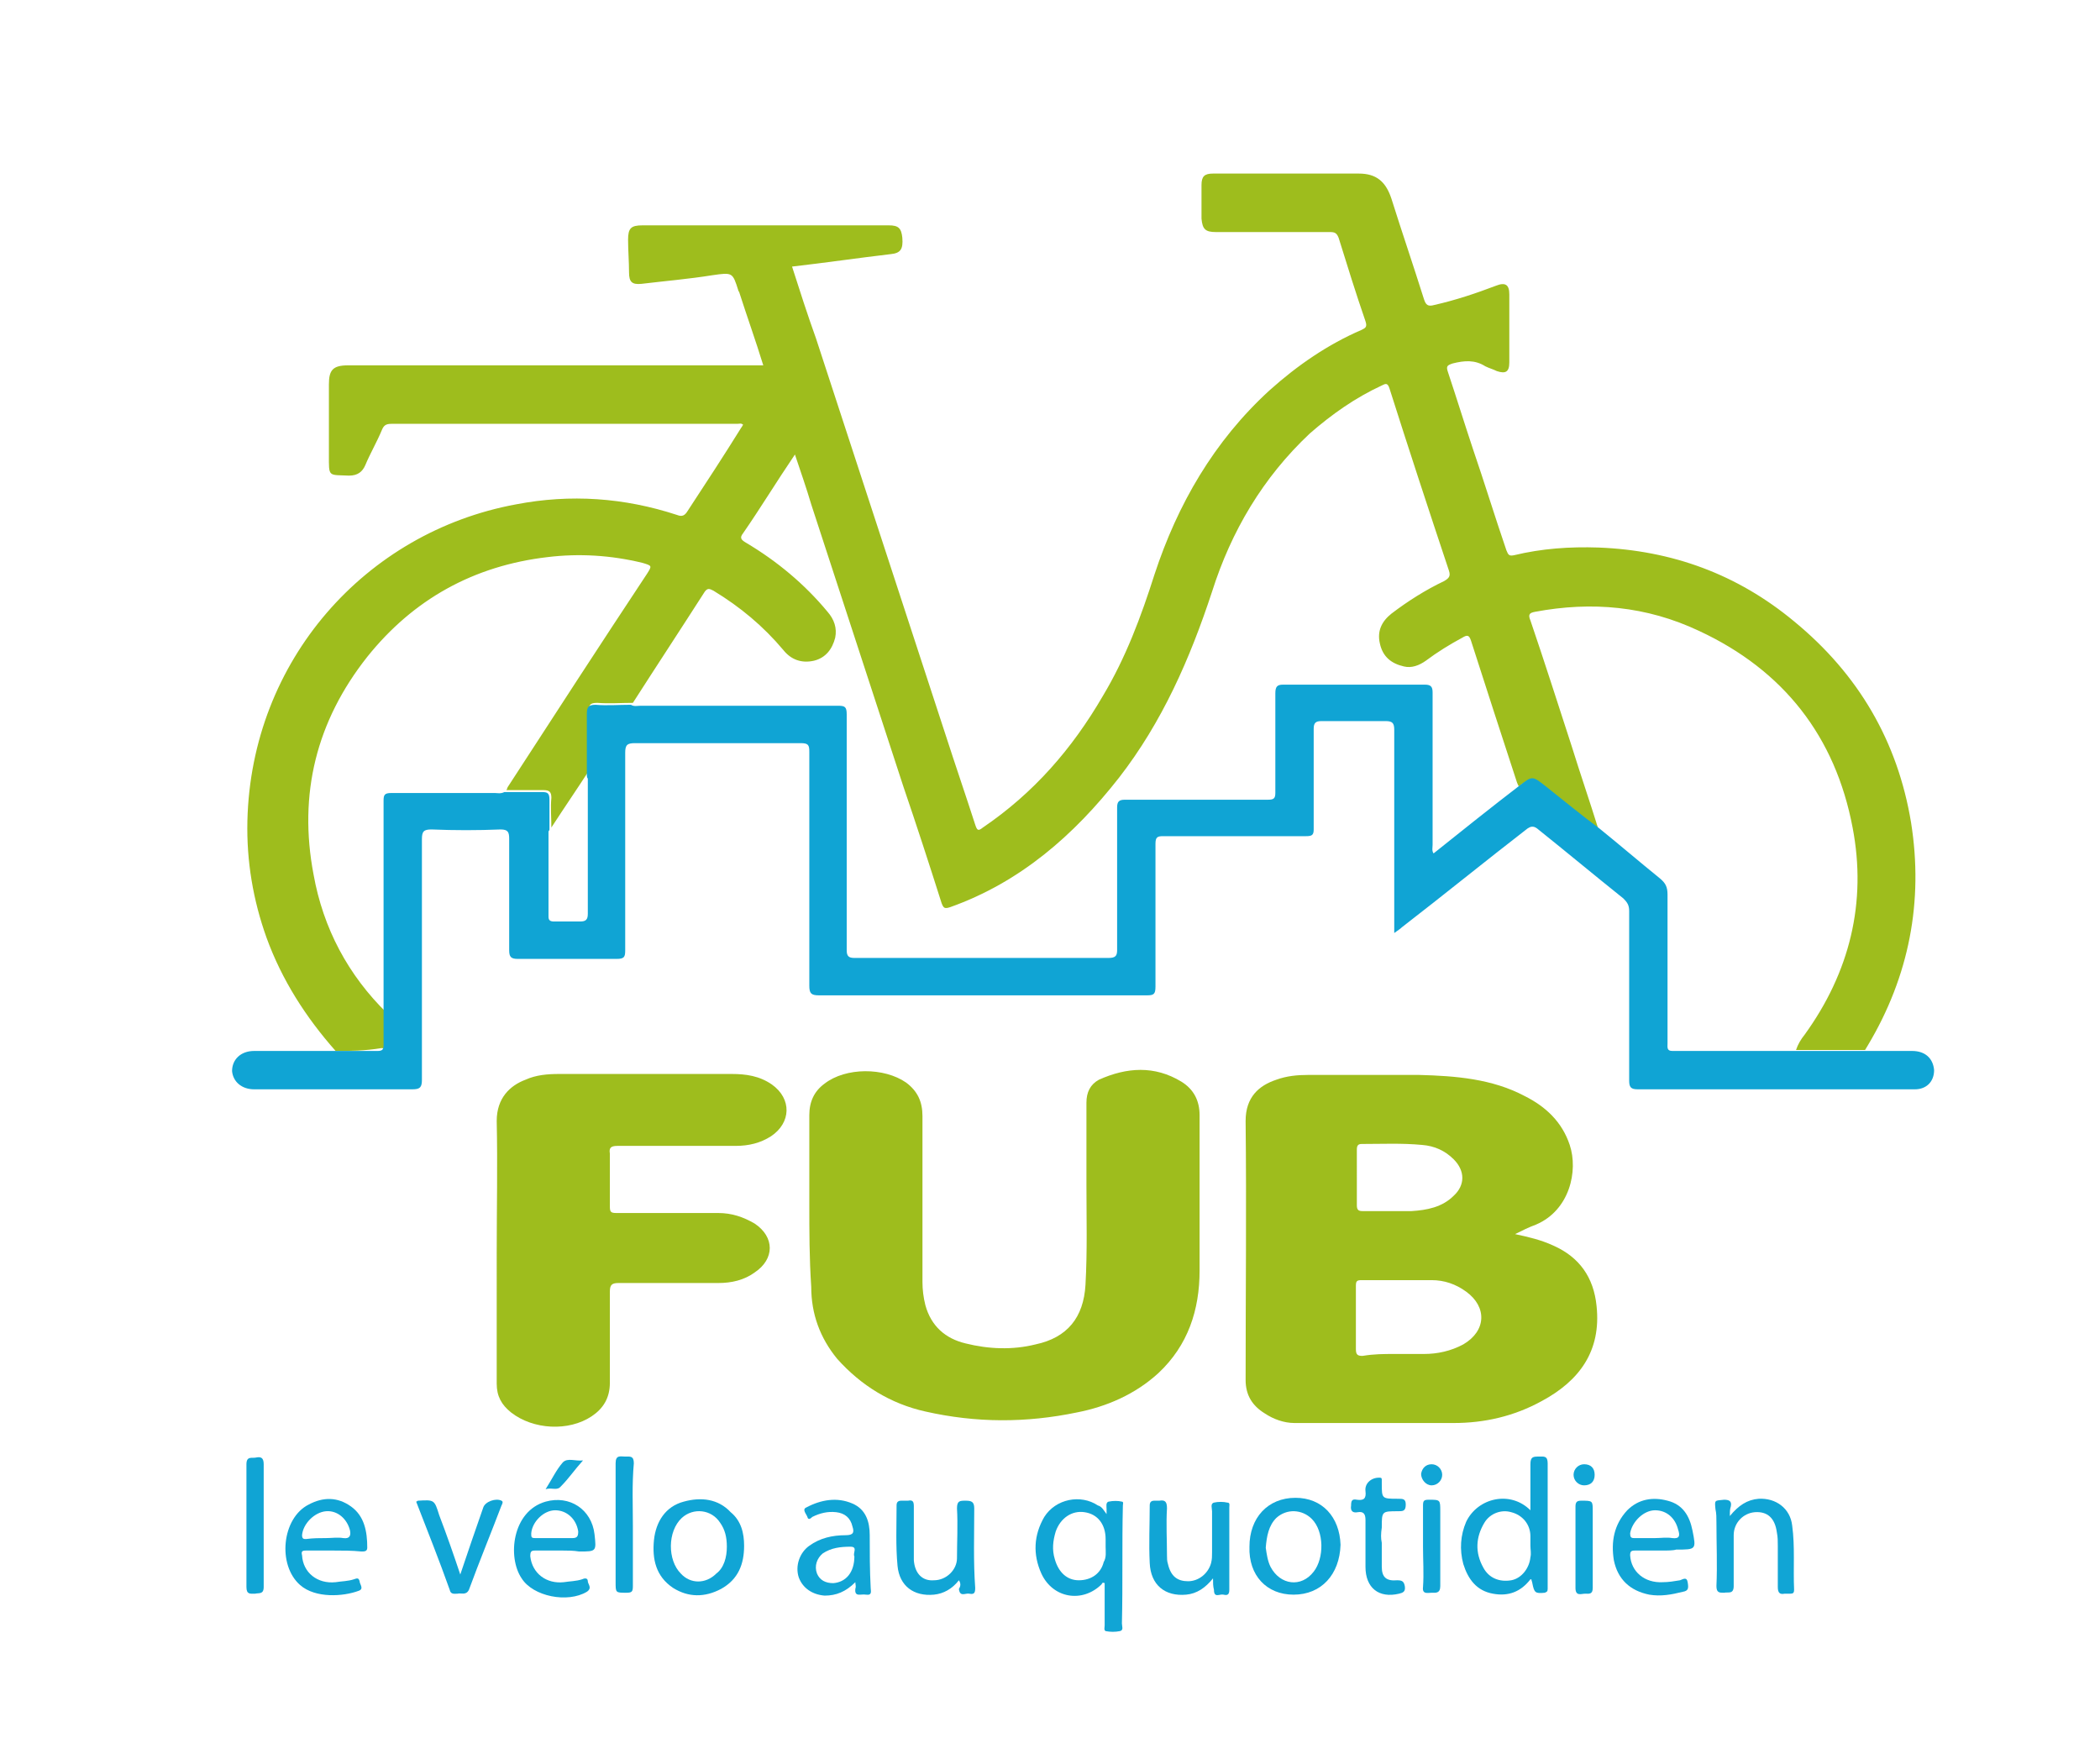 <?xml version="1.0" encoding="utf-8"?>
<!-- Generator: Adobe Illustrator 24.1.2, SVG Export Plug-In . SVG Version: 6.00 Build 0)  -->
<svg version="1.1" id="Calque_1" xmlns="http://www.w3.org/2000/svg" xmlns:xlink="http://www.w3.org/1999/xlink" x="0px" y="0px"
	 width="219px" height="184px" viewBox="0 0 219 184" enable-background="new 0 0 219 184" xml:space="preserve">
<g>
	<path fill="#9EBD1D" d="M35,109.6c-3.1-3.5-5.6-7.4-7.2-11.8c-1.4-3.9-2.1-8-2-12.2c0.4-16.7,12.3-30.1,28-33
		c5.7-1.1,11.3-0.7,16.8,1.1c0.5,0.2,0.8,0.1,1.1-0.4c1.9-2.9,3.8-5.8,5.6-8.7c0.1-0.1,0.1-0.2,0.2-0.3c-0.2-0.2-0.4-0.1-0.6-0.1
		c-12,0-24.1,0-36.1,0c-0.6,0-0.8,0.2-1,0.7c-0.5,1.2-1.2,2.4-1.7,3.6c-0.3,0.7-0.8,1.1-1.7,1.1c-2.2-0.1-2.1,0.2-2.1-2.2
		c0-2.4,0-4.9,0-7.3c0-1.5,0.4-2,2-2c14.1,0,28.2,0,42.3,0c0.3,0,0.6,0,1,0c-0.8-2.6-1.7-5.1-2.5-7.6c0-0.1-0.1-0.1-0.1-0.2
		c-0.6-1.9-0.6-1.9-2.7-1.6c-2.5,0.4-4.9,0.6-7.4,0.9c-1,0.1-1.3-0.2-1.3-1.2c0-1.1-0.1-2.3-0.1-3.4c0-1.2,0.3-1.5,1.5-1.5
		c8.6,0,17.1,0,25.7,0c1,0,1.3,0.3,1.4,1.3c0.1,1.2-0.2,1.6-1.2,1.7c-3.4,0.4-6.8,0.9-10.3,1.3c0.8,2.5,1.6,5,2.5,7.5
		c4.5,13.8,9,27.5,13.5,41.3c1,3.1,2.1,6.3,3.1,9.4c0.2,0.6,0.3,0.7,0.8,0.3c5.3-3.6,9.3-8.2,12.5-13.7c2.4-4,4-8.3,5.4-12.7
		c2.4-7.3,6.2-13.9,12-19.2c2.9-2.6,6.1-4.8,9.6-6.3c0.4-0.2,0.6-0.3,0.4-0.9c-1-2.9-1.9-5.8-2.8-8.7c-0.2-0.5-0.4-0.6-0.9-0.6
		c-4,0-7.9,0-11.9,0c-1.1,0-1.4-0.3-1.5-1.4c0-1.2,0-2.4,0-3.5c0-0.9,0.3-1.2,1.2-1.2c5.1,0,10.1,0,15.2,0c1.8,0,2.8,0.8,3.4,2.6
		c1.1,3.5,2.3,7,3.4,10.5c0.2,0.6,0.4,0.8,1.1,0.6c2.2-0.5,4.3-1.2,6.4-2c1-0.4,1.4-0.1,1.4,0.9c0,2.4,0,4.7,0,7.1
		c0,1-0.4,1.2-1.3,0.9c-0.4-0.2-0.8-0.3-1.2-0.5c-1.1-0.7-2.2-0.6-3.4-0.3c-0.6,0.2-0.7,0.3-0.5,0.9c0.9,2.7,1.7,5.3,2.6,8
		c1.2,3.5,2.3,7.1,3.5,10.6c0.2,0.5,0.3,0.6,0.8,0.5c2.9-0.7,5.8-0.9,8.8-0.8c7.7,0.3,14.5,2.8,20.4,7.7c6.7,5.5,10.8,12.5,12.2,21
		c1.3,8.2-0.2,16-4.5,23.2c-0.1,0.2-0.2,0.3-0.3,0.5c-2.4,0-4.8,0-7.2,0c0.2-0.6,0.5-1.1,0.9-1.6c4.7-6.5,6.5-13.8,5-21.6
		c-1.8-9.5-7.2-16.4-16-20.5c-5.5-2.6-11.2-3.1-17.1-2c-0.5,0.1-0.8,0.2-0.5,0.9c1.5,4.4,2.9,8.8,4.3,13.1c0.9,2.9,1.9,5.8,2.8,8.7
		c-1.9-1.5-3.7-3-5.6-4.4c-1.3-1.1-1.3-1.1-2.7-0.1c-0.1-0.1-0.1-0.2-0.2-0.4c-1.6-4.9-3.2-9.8-4.8-14.8c-0.2-0.6-0.4-0.6-0.9-0.3
		c-1.3,0.7-2.6,1.5-3.8,2.4c-0.7,0.5-1.5,0.8-2.3,0.6c-1.3-0.3-2.2-1-2.5-2.4c-0.3-1.3,0.2-2.3,1.2-3.1c1.7-1.3,3.6-2.5,5.5-3.4
		c0.5-0.3,0.7-0.5,0.5-1.1c-2.1-6.3-4.2-12.7-6.2-19c-0.2-0.6-0.4-0.5-0.8-0.3c-2.8,1.3-5.2,3-7.5,5c-4.9,4.6-8.2,10.2-10.2,16.5
		c-2.3,7-5.2,13.6-9.7,19.4c-4.7,6-10.3,10.9-17.6,13.5c-0.6,0.2-0.7,0.1-0.9-0.4c-1.3-4.1-2.6-8.1-4-12.2
		c-3.2-9.8-6.4-19.6-9.6-29.4c-0.5-1.7-1.1-3.4-1.7-5.2c-1.9,2.8-3.6,5.6-5.4,8.2c-0.4,0.5-0.2,0.7,0.3,1c3.2,1.9,6.1,4.3,8.5,7.2
		c0.7,0.8,1,1.7,0.8,2.7c-0.3,1.2-1,2.1-2.2,2.4c-1.3,0.3-2.4-0.1-3.2-1.1c-2.1-2.5-4.5-4.5-7.3-6.2c-0.4-0.2-0.6-0.3-0.9,0.1
		c-2.5,3.9-5,7.7-7.5,11.6c-1.2,0-2.5,0.1-3.7,0c-0.8,0-0.9,0.2-0.9,1c0,2,0,4,0,6.1c-1.3,2-2.6,3.9-3.9,5.9c0-1-0.1-2.1,0-3.1
		c0-0.6-0.2-0.8-0.8-0.8c-1.3,0-2.6,0-3.9,0c0.1-0.1,0.1-0.3,0.2-0.4c4.8-7.4,9.6-14.8,14.5-22.2c0.5-0.8,0.5-0.8-0.5-1.1
		c-3.3-0.8-6.6-1-9.9-0.6c-7.7,0.9-14,4.4-18.8,10.4c-5.3,6.7-7.2,14.3-5.6,22.7c1,5.6,3.6,10.5,7.7,14.5c0,1,0,2,0,3
		c0,0.5-0.1,0.7-0.6,0.6C38,109.6,36.5,109.6,35,109.6z"/>
	<path fill="#10A4D4" d="M61.2,80.6c0-2,0-4,0-6.1c0-0.7,0.1-1,0.9-1c1.2,0.1,2.4,0,3.7,0c0.3,0.2,0.7,0.1,1,0.1
		c6.9,0,13.8,0,20.6,0c0.7,0,0.9,0.1,0.9,0.9c0,8.2,0,16.4,0,24.6c0,0.6,0.2,0.8,0.8,0.8c8.8,0,17.7,0,26.5,0c0.7,0,0.9-0.2,0.9-0.8
		c0-5,0-10,0-14.9c0-0.6,0.2-0.8,0.8-0.8c5,0,9.9,0,14.9,0c0.6,0,0.8-0.1,0.8-0.7c0-3.5,0-6.9,0-10.4c0-0.7,0.2-0.9,0.8-0.9
		c4.9,0,9.9,0,14.8,0c0.6,0,0.8,0.2,0.8,0.8c0,5.3,0,10.6,0,15.9c0,0.3-0.1,0.6,0.1,0.9c3-2.4,6-4.8,9-7.1c1.3-1,1.3-1,2.7,0.1
		c1.9,1.5,3.7,3,5.6,4.4c2.1,1.7,4.2,3.5,6.3,5.2c0.6,0.5,0.8,0.9,0.8,1.7c0,5.2,0,10.3,0,15.5c0,0.4-0.1,0.8,0.5,0.8
		c4.4,0,8.7,0,13.1,0c2.4,0,4.8,0,7.2,0c1.6,0,3.1,0,4.7,0c1.4,0,2.2,0.8,2.3,2c0,1.2-0.8,2-2,2c-3.8,0-7.7,0-11.5,0
		c-5.8,0-11.6,0-17.4,0c-0.7,0-0.9-0.2-0.9-0.9c0-5.9,0-11.8,0-17.7c0-0.6-0.2-0.9-0.6-1.3c-3-2.4-6-4.9-9-7.3c-0.4-0.3-0.7-0.2-1,0
		c-4.4,3.4-8.7,6.9-13.1,10.3c-0.2,0.2-0.4,0.3-0.8,0.6c0-0.4,0-0.7,0-1c0-6.7,0-13.4,0-20.2c0-0.7-0.2-0.9-0.9-0.9
		c-2.2,0-4.5,0-6.7,0c-0.6,0-0.8,0.2-0.8,0.8c0,3.5,0,7,0,10.5c0,0.6-0.2,0.7-0.8,0.7c-5,0-9.9,0-14.9,0c-0.6,0-0.8,0.1-0.8,0.8
		c0,5,0,9.9,0,14.9c0,0.8-0.2,0.9-0.9,0.9c-11.4,0-22.8,0-34.2,0c-0.8,0-1-0.2-1-1c0-8.1,0-16.3,0-24.4c0-0.7-0.1-0.9-0.9-0.9
		c-5.8,0-11.5,0-17.3,0c-0.8,0-1,0.2-1,1c0,6.9,0,13.8,0,20.6c0,0.7-0.1,0.9-0.9,0.9c-3.4,0-6.9,0-10.3,0c-0.7,0-0.9-0.2-0.9-0.9
		c0-3.9,0-7.8,0-11.6c0-0.7-0.1-1-0.9-1c-2.4,0.1-4.8,0.1-7.2,0c-0.8,0-1,0.2-1,1c0,8.4,0,16.7,0,25.1c0,0.8-0.2,1-1,1
		c-5.5,0-11,0-16.5,0c-1.3,0-2.2-0.8-2.3-1.9c0-1.2,0.9-2.1,2.3-2.1c2.8,0,5.6,0,8.4,0c1.5,0,3,0,4.5,0c0.5,0,0.6-0.2,0.6-0.6
		c0-1,0-2,0-3c0-0.3,0-0.6,0-1c0-7.2,0-14.3,0-21.5c0-0.6,0.1-0.8,0.8-0.8c3.6,0,7.2,0,10.8,0c0.3,0,0.6,0.1,1-0.1
		c1.3,0,2.6,0,3.9,0c0.6,0,0.8,0.1,0.8,0.8c0,1,0,2.1,0,3.1c0,0.1-0.1,0.2-0.1,0.2c0,3,0,5.9,0,8.9c0,0.4,0.2,0.5,0.6,0.5
		c0.9,0,1.8,0,2.7,0c0.6,0,0.8-0.2,0.8-0.8c0-4.7,0-9.4,0-14.1C61.2,81.1,61.2,80.9,61.2,80.6z"/>
	<path fill="#9EBD1D" d="M158,128.7c1.4,0.3,2.7,0.6,4,1.2c2.7,1.2,4.2,3.3,4.5,6.3c0.5,4.7-1.8,7.8-5.7,9.9c-2.9,1.6-6,2.3-9.2,2.3
		c-5.5,0-11.1,0-16.6,0c-1.1,0-2.2-0.4-3.1-1c-1.3-0.8-2-1.9-2-3.5c0-9,0.1-18,0-27c0-2.5,1.4-3.7,3.2-4.3c1.1-0.4,2.2-0.5,3.3-0.5
		c3.9,0,7.7,0,11.6,0c3.8,0.1,7.6,0.4,11,2.2c2.2,1.1,3.9,2.7,4.7,5.1c0.9,2.7,0,6.8-3.5,8.3C159.4,128,158.8,128.3,158,128.7z
		 M145.4,141.2c1,0,2.1,0,3.1,0c1.4,0,2.8-0.3,4.1-1c2.4-1.4,2.5-3.9,0.3-5.5c-1.1-0.8-2.3-1.2-3.6-1.2c-2.4,0-4.9,0-7.3,0
		c-0.5,0-0.6,0.1-0.6,0.6c0,2.2,0,4.4,0,6.6c0,0.6,0.2,0.7,0.7,0.7C143.3,141.2,144.3,141.2,145.4,141.2z M141.5,122.8
		c0,1,0,1.9,0,2.9c0,0.5,0.2,0.6,0.6,0.6c1.7,0,3.4,0,5.1,0c1.6-0.1,3.2-0.4,4.4-1.6c1.2-1.1,1.2-2.6,0-3.8c-0.9-0.9-2-1.4-3.3-1.5
		c-2.1-0.2-4.2-0.1-6.3-0.1c-0.4,0-0.5,0.2-0.5,0.6C141.5,120.8,141.5,121.8,141.5,122.8z"/>
	<path fill="#9EBD1D" d="M84.4,125.5c0-3.1,0-6.2,0-9.2c0-1.4,0.5-2.5,1.6-3.3c2.2-1.7,6.2-1.7,8.5-0.1c1.2,0.9,1.7,2,1.7,3.5
		c0,5.8,0,11.5,0,17.3c0,0.8,0.1,1.6,0.3,2.4c0.6,2.2,2.1,3.5,4.2,4c2.4,0.6,4.9,0.7,7.3,0.1c3.3-0.7,5-2.8,5.2-6.2
		c0.2-3.5,0.1-7,0.1-10.5c0-2.8,0-5.7,0-8.5c0-1.1,0.4-1.9,1.3-2.4c2.9-1.3,5.8-1.5,8.6,0.2c1.3,0.8,1.9,2,1.9,3.5
		c0,5.4,0,10.8,0,16.2c0,4.1-1.2,7.8-4.3,10.7c-2.4,2.2-5.4,3.5-8.5,4.1c-5.3,1.1-10.5,1.1-15.8-0.1c-3.6-0.8-6.7-2.7-9.2-5.5
		c-1.8-2.2-2.7-4.7-2.7-7.5C84.4,131.2,84.4,128.4,84.4,125.5z"/>
	<path fill="#9EBD1D" d="M51.8,130.6c0-4.6,0.1-9.1,0-13.7c0-2.4,1.4-3.7,3-4.3c1.1-0.5,2.3-0.6,3.5-0.6c6,0,12,0,18,0
		c1.5,0,2.9,0.2,4.2,1.1c2.1,1.5,2,4-0.1,5.4c-1.1,0.7-2.3,1-3.7,1c-4.1,0-8.2,0-12.3,0c-0.7,0-0.9,0.2-0.8,0.8c0,1.8,0,3.7,0,5.5
		c0,0.6,0.1,0.7,0.7,0.7c3.5,0,7.1,0,10.6,0c1.4,0,2.6,0.4,3.8,1.1c2.1,1.4,2.1,3.7,0,5.1c-1.1,0.8-2.4,1.1-3.8,1.1
		c-3.5,0-7,0-10.4,0c-0.7,0-0.9,0.2-0.9,0.9c0,3.2,0,6.3,0,9.5c0,1.6-0.7,2.7-1.9,3.5c-2.4,1.6-6.1,1.4-8.4-0.4
		c-1-0.8-1.5-1.7-1.5-3C51.8,139.9,51.8,135.2,51.8,130.6z"/>
	<path fill="#11A5D5" d="M115.4,157.9c0-0.3,0-0.4,0-0.5c0-0.3-0.1-0.7,0.2-0.8c0.5-0.1,1-0.1,1.4,0c0.2,0,0.1,0.3,0.1,0.4
		c-0.1,4.1,0,8.2-0.1,12.3c0,0.3,0.2,0.7-0.2,0.8c-0.5,0.1-1,0.1-1.5,0c-0.2-0.1-0.1-0.4-0.1-0.6c0-1.5,0-2.9,0-4.4
		c-0.2-0.1-0.3,0-0.3,0.1c-2,2-5.1,1.5-6.3-1.1c-0.9-2-0.8-4,0.3-5.9c1.2-1.9,3.8-2.4,5.6-1.2C114.9,157.1,115.1,157.5,115.4,157.9z
		 M115.3,161.3c0-0.3,0-0.6,0-0.8c0-1.5-0.8-2.6-2.2-2.8c-1.3-0.2-2.5,0.6-3,2c-0.3,1-0.4,1.9-0.1,2.9c0.4,1.4,1.3,2.2,2.5,2.2
		c1.3,0,2.3-0.7,2.6-1.9C115.4,162.4,115.3,161.8,115.3,161.3z"/>
	<path fill="#10A4D4" d="M159.6,157.5c0-1.6,0-3.2,0-4.8c0-0.8,0.3-0.8,0.9-0.8c0.5,0,0.9-0.1,0.9,0.7c0,4.4,0,8.7,0,13.1
		c0,0.3-0.1,0.3-0.3,0.4c-1,0.1-1.1,0-1.3-1c0-0.1-0.1-0.3-0.1-0.4c0,0-0.1,0-0.1,0c-1,1.3-2.3,1.8-3.9,1.5
		c-1.7-0.3-2.6-1.5-3.1-3.1c-0.4-1.5-0.3-3,0.3-4.4C154.1,156.2,157.5,155.4,159.6,157.5z M159.6,161.2c0-0.3,0-0.6,0-1
		c0-1.2-0.8-2.2-2-2.5c-1-0.3-2.2,0.1-2.8,1.1c-0.9,1.5-1,3.1-0.1,4.7c0.6,1.1,1.7,1.5,2.9,1.3c1.1-0.2,1.9-1.3,2-2.4
		C159.7,162,159.6,161.6,159.6,161.2z"/>
	<path fill="#11A5D5" d="M134.9,166.3c-2.8,0-4.7-2-4.6-5c0-3,1.9-5.1,4.8-5.1c2.8,0,4.6,2,4.7,4.9
		C139.7,164.2,137.8,166.3,134.9,166.3z M132,161.4c0.1,0.7,0.2,1.4,0.5,2c1,1.9,3.2,2.2,4.5,0.5c1.1-1.4,1.1-4.2-0.2-5.5
		c-1-1-2.6-1.1-3.7-0.1C132.3,159.1,132.1,160.2,132,161.4z"/>
	<path fill="#11A5D5" d="M77.6,161.2c0,1.9-0.6,3.5-2.4,4.5c-1.7,0.9-3.4,0.9-5-0.1c-1.8-1.2-2.2-3-2-5c0.2-1.9,1.2-3.5,3.1-4
		c1.8-0.5,3.6-0.3,4.9,1.1C77.3,158.6,77.6,159.9,77.6,161.2z M75.8,161.3c0-1-0.2-1.8-0.7-2.5c-0.9-1.4-2.8-1.6-4-0.5
		c-1.5,1.4-1.5,4.4-0.1,5.8c1,1.1,2.6,1.1,3.7,0C75.5,163.5,75.8,162.4,75.8,161.3z"/>
	<path fill="#11A5D5" d="M100,164.8c-0.7,0.9-1.6,1.4-2.6,1.5c-2.1,0.2-3.6-0.9-3.8-3c-0.2-2.1-0.1-4.2-0.1-6.3
		c0-0.3,0.1-0.5,0.5-0.5c0.2,0,0.5,0,0.7,0c0.5-0.1,0.6,0.1,0.6,0.6c0,1.5,0,3,0,4.5c0,0.4,0,0.8,0,1.1c0.1,1.4,0.9,2.2,2.1,2.1
		c1.3,0,2.4-1.1,2.4-2.3c0-1.7,0.1-3.5,0-5.2c0-0.8,0.3-0.8,0.9-0.8c0.6,0,0.9,0.1,0.9,0.8c0,2.8-0.1,5.5,0.1,8.3
		c0,0.5-0.1,0.7-0.6,0.6c-0.4-0.1-1,0.4-1.1-0.5C100.2,165.4,100.2,165.1,100,164.8z"/>
	<path fill="#11A5D5" d="M58.7,161.7c-1,0-1.9,0-2.9,0c-0.4,0-0.5,0.1-0.5,0.6c0.2,1.8,1.7,2.9,3.5,2.7c0.6-0.1,1.3-0.1,1.9-0.3
		c0.2-0.1,0.6-0.2,0.6,0.2c0,0.3,0.5,0.7-0.1,1.1c-2,1.2-5.6,0.5-6.8-1.4c-1.5-2.2-1-7,2.5-8c2.5-0.7,4.8,0.8,5.1,3.4
		c0.2,1.8,0.2,1.8-1.6,1.8C59.8,161.7,59.2,161.7,58.7,161.7z M57.7,160.4c0.7,0,1.3,0,2,0c0.5,0,0.6-0.2,0.6-0.7
		c-0.2-1.3-1.2-2.2-2.4-2.2c-1.2,0-2.4,1.2-2.5,2.4c0,0.4,0,0.5,0.4,0.5C56.4,160.4,57.1,160.4,57.7,160.4z"/>
	<path fill="#11A5D5" d="M34.8,161.7c-1,0-1.9,0-2.9,0c-0.4,0-0.5,0.1-0.4,0.5c0.1,1.8,1.6,3,3.5,2.8c0.6-0.1,1.3-0.1,1.9-0.3
		c0.3-0.1,0.5-0.2,0.6,0.2c0,0.3,0.5,0.8-0.1,1c-1.6,0.6-4.5,0.8-6.1-0.6c-2.4-2.1-1.9-7,0.9-8.4c1.5-0.8,3-0.8,4.4,0.2
		c1.4,1,1.7,2.6,1.7,4.3c0,0.4-0.3,0.4-0.6,0.4C36.7,161.7,35.8,161.7,34.8,161.7z M34,160.4c0.6,0,1.2-0.1,1.8,0
		c0.7,0.1,0.8-0.3,0.7-0.8c-0.3-1.2-1.3-2.1-2.5-2c-1.2,0.1-2.4,1.3-2.5,2.5c0,0.4,0.2,0.4,0.4,0.4C32.7,160.4,33.3,160.4,34,160.4z
		"/>
	<path fill="#11A5D5" d="M89.2,165c-1,1-2,1.4-3.2,1.4c-1.3-0.1-2.3-0.8-2.7-1.9c-0.4-1.2,0.1-2.6,1.1-3.3c1.1-0.8,2.4-1.1,3.8-1.1
		c0.8,0,0.9-0.3,0.7-0.9c-0.2-0.9-0.8-1.4-1.7-1.5c-0.9-0.1-1.7,0.1-2.5,0.5c-0.1,0.1-0.4,0.4-0.5,0c-0.1-0.3-0.6-0.8-0.1-1
		c1.5-0.8,3.2-1.1,4.8-0.4c1.4,0.6,1.8,1.9,1.8,3.3c0,1.8,0,3.6,0.1,5.5c0,0.3,0.2,0.8-0.5,0.7c-0.5-0.1-1.2,0.3-1.1-0.6
		C89.3,165.4,89.2,165.3,89.2,165z M89.1,162.3c-0.2-0.3,0.4-1-0.4-1c-1,0-2,0.1-2.9,0.7c-0.6,0.5-0.9,1.3-0.6,2.1
		c0.3,0.7,0.9,1,1.7,1C88.2,165,89.1,164,89.1,162.3z"/>
	<path fill="#11A5D5" d="M173.3,161.7c-0.9,0-1.9,0-2.8,0c-0.4,0-0.5,0.1-0.5,0.5c0.1,1.7,1.5,2.9,3.4,2.8c0.6,0,1.2-0.1,1.8-0.2
		c0.3-0.1,0.7-0.4,0.8,0.2c0.1,0.6,0.1,0.9-0.5,1c-1.2,0.3-2.3,0.5-3.5,0.3c-2-0.4-3.3-1.6-3.7-3.6c-0.3-1.9,0-3.7,1.4-5.2
		c1.2-1.2,2.7-1.4,4.2-1c1.6,0.4,2.3,1.6,2.6,3.1c0.4,2,0.4,2-1.7,2C174.5,161.7,173.9,161.7,173.3,161.7z M172.6,160.4
		c0.6,0,1.2-0.1,1.8,0c0.8,0.1,0.8-0.3,0.6-0.9c-0.3-1.2-1.2-2-2.4-2c-1.2,0-2.4,1.2-2.6,2.4c0,0.4,0.1,0.5,0.4,0.5
		C171.2,160.4,171.9,160.4,172.6,160.4z"/>
	<path fill="#11A5D5" d="M180.4,158.1c0.9-1.1,1.8-1.7,3-1.8c1.8-0.1,3.3,1,3.5,2.8c0.3,2.2,0.1,4.4,0.2,6.7c0,0.3-0.1,0.4-0.4,0.4
		c-0.2,0-0.4,0-0.6,0c-0.5,0.1-0.7-0.1-0.7-0.7c0-1.4,0-2.8,0-4.3c0-0.5,0-0.9-0.1-1.4c-0.2-1.5-1-2.2-2.3-2.1
		c-1.2,0.1-2.2,1.1-2.2,2.4c0,1.8,0,3.5,0,5.3c0,0.9-0.6,0.6-1,0.7c-0.5,0-0.8,0-0.8-0.7c0.1-2.2,0-4.4,0-6.6c0-0.5,0-1-0.1-1.4
		c-0.1-1-0.1-0.9,0.9-1c0.6,0,0.8,0.2,0.7,0.7C180.4,157.4,180.4,157.6,180.4,158.1z"/>
	<path fill="#11A5D5" d="M126.5,164.6c-0.8,1-1.7,1.6-2.8,1.7c-2.2,0.2-3.7-1-3.8-3.3c-0.1-2,0-4,0-6c0-0.4,0.2-0.5,0.5-0.5
		c0.2,0,0.3,0,0.5,0c0.6-0.1,0.8,0.1,0.8,0.8c-0.1,1.6,0,3.3,0,4.9c0,0.3,0,0.6,0.1,0.9c0.3,1.3,1,1.8,2.1,1.8
		c1.1,0,2.1-0.8,2.4-1.9c0.1-0.4,0.1-0.7,0.1-1.1c0-1.4,0-2.9,0-4.3c0-0.3-0.2-0.8,0.2-0.9c0.4-0.1,1-0.1,1.4,0
		c0.3,0,0.2,0.3,0.2,0.5c0,2.9,0,5.7,0,8.6c0,0.5-0.2,0.6-0.6,0.5c-0.4-0.1-1,0.4-1-0.5C126.5,165.4,126.5,165.1,126.5,164.6z"/>
	<path fill="#11A5D5" d="M48,164.2c0.8-2.4,1.6-4.7,2.4-7c0.2-0.6,1.3-1,1.9-0.7c0.2,0.1,0.1,0.3,0,0.5c-1.1,2.9-2.3,5.8-3.4,8.8
		c-0.3,0.6-0.8,0.3-1.2,0.4c-0.3,0-0.7,0.1-0.8-0.4c-1.1-3.1-2.3-6.1-3.5-9.2c0.1,0,0.1-0.1,0.2-0.1c1.7-0.1,1.7-0.1,2.2,1.5
		C46.6,160.1,47.3,162.1,48,164.2z"/>
	<path fill="#11A5D5" d="M144.1,160.9c0,0.8,0,1.7,0,2.5c0,1.1,0.5,1.5,1.6,1.4c0.5,0,0.7,0.1,0.8,0.6c0.1,0.6-0.2,0.7-0.6,0.8
		c-2.1,0.5-3.5-0.6-3.5-2.8c0-1.6,0-3.3,0-4.9c0-0.6-0.2-0.9-0.8-0.8c-0.5,0.1-0.8-0.1-0.7-0.7c0-0.5,0.1-0.7,0.6-0.6
		c0.7,0.1,1-0.1,0.9-0.9c-0.1-0.8,0.6-1.4,1.4-1.4c0.2,0,0.3,0,0.3,0.2c0,0.1,0,0.3,0,0.4c0,1.6,0,1.6,1.7,1.6c0.5,0,0.8,0,0.8,0.6
		c0,0.7-0.3,0.7-0.8,0.7c-1.7,0-1.7,0-1.7,1.7C144,160,144,160.4,144.1,160.9C144,160.9,144,160.9,144.1,160.9z"/>
	<path fill="#10A4D4" d="M66,159.1c0,2.1,0,4.2,0,6.3c0,0.6-0.1,0.7-0.7,0.7c-1.1,0-1.1,0-1.1-1.1c0-4.1,0-8.2,0-12.4
		c0-0.9,0.5-0.7,1-0.7c0.5,0,0.9-0.1,0.9,0.7C65.9,154.8,66,157,66,159.1z"/>
	<path fill="#10A4D4" d="M27.5,159.2c0,2.1,0,4.2,0,6.3c0,0.8-0.5,0.6-0.9,0.7c-0.5,0-0.9,0.1-0.9-0.7c0-4.3,0-8.6,0-12.8
		c0-0.9,0.6-0.6,1-0.7c0.5-0.1,0.8,0,0.8,0.7C27.5,154.8,27.5,157,27.5,159.2z"/>
	<path fill="#11A5D5" d="M148.4,161.3c0-1.4,0-2.8,0-4.3c0-0.5,0.1-0.6,0.6-0.6c1.2,0,1.2,0,1.2,1.2c0,2.6,0,5.2,0,7.8
		c0,0.8-0.5,0.7-0.9,0.7c-0.4,0-1,0.2-0.9-0.6C148.5,164.1,148.4,162.7,148.4,161.3z"/>
	<path fill="#11A5D5" d="M166.1,161.4c0,1.4,0,2.8,0,4.2c0,0.7-0.4,0.6-0.8,0.6c-0.4,0-1,0.3-1-0.6c0-2.8,0-5.7,0-8.5
		c0-0.5,0.2-0.6,0.6-0.6c1.2,0,1.2,0,1.2,1.1C166.1,158.9,166.1,160.1,166.1,161.4z"/>
	<path fill="#11A5D5" d="M60.8,152.3c-0.9,1-1.5,1.9-2.3,2.7c-0.4,0.5-0.9,0.1-1.6,0.3c0.7-1.1,1.1-2,1.8-2.8
		C59.2,152,60,152.4,60.8,152.3z"/>
	<path fill="#11A5D5" d="M149.3,154.9c-0.6,0-1.1-0.6-1.1-1.2c0.1-0.6,0.5-1,1.1-1c0.6,0,1.1,0.5,1.1,1.1
		C150.4,154.4,149.9,154.9,149.3,154.9z"/>
	<path fill="#11A5D5" d="M165.2,152.7c0.7,0,1.1,0.4,1.1,1.1c0,0.7-0.4,1.1-1.1,1.1c-0.6,0-1.1-0.5-1.1-1.1
		C164.1,153.2,164.6,152.7,165.2,152.7z"/>
</g>
</svg>
